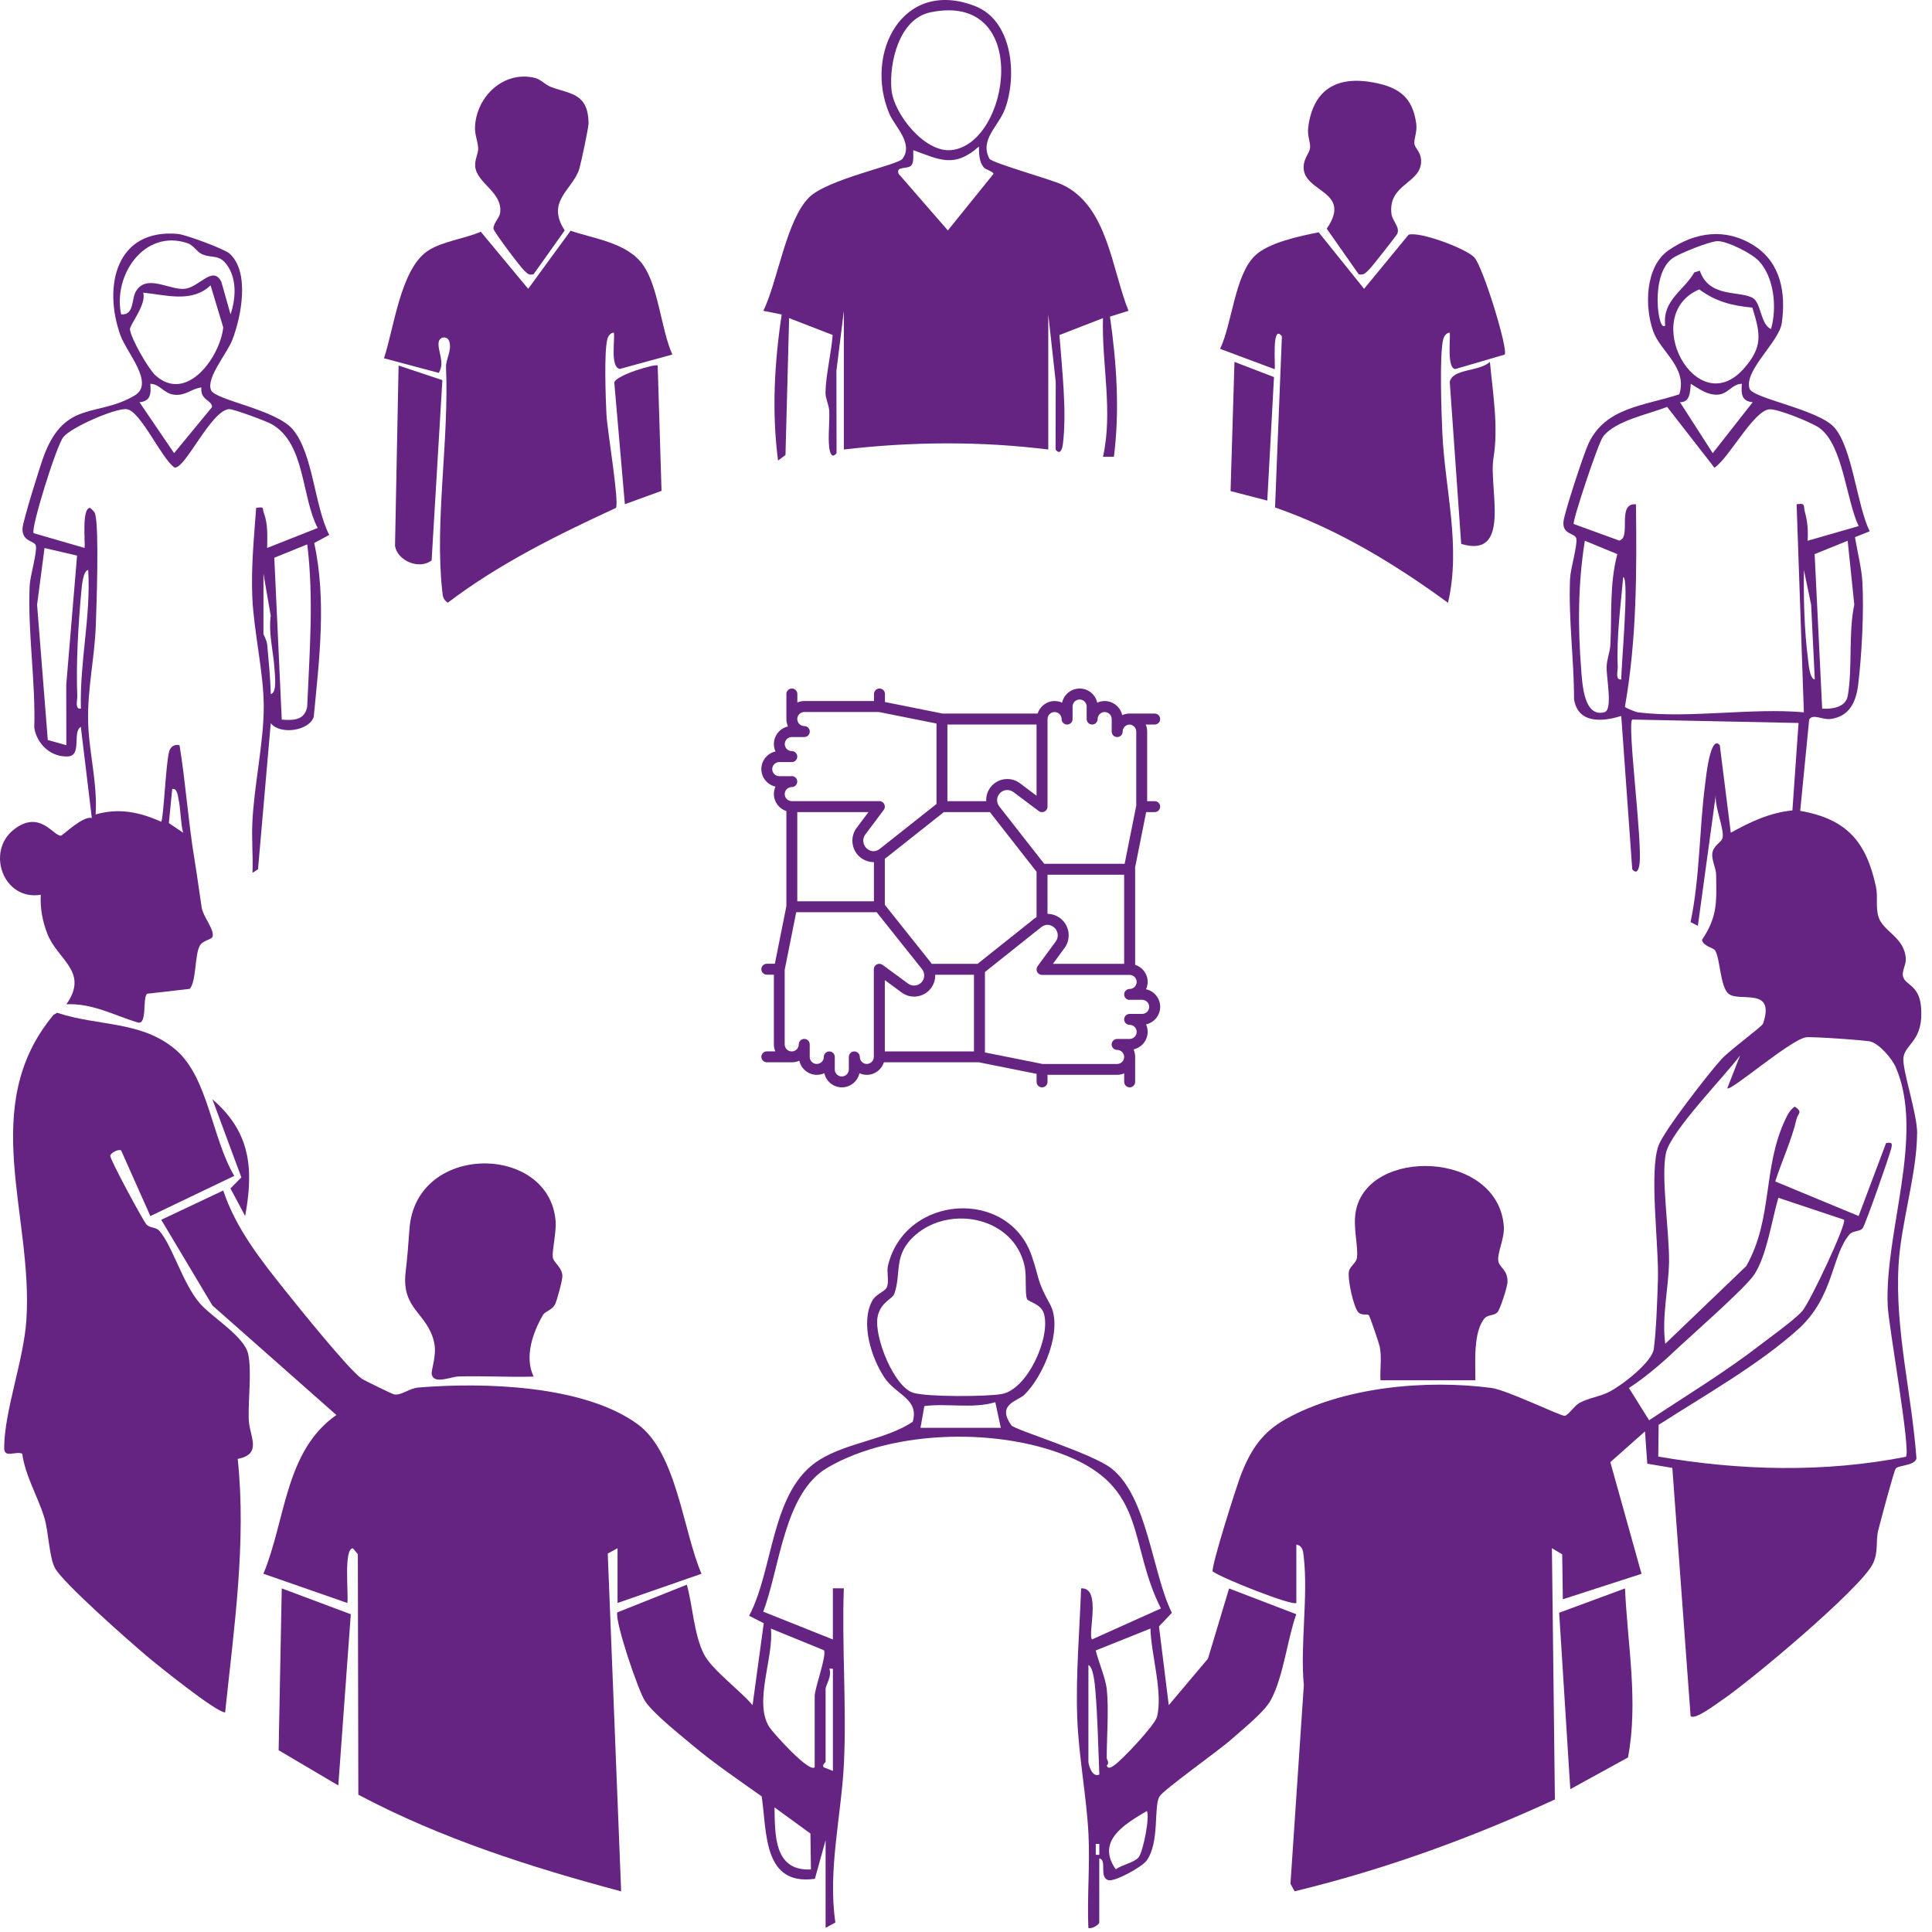 <?xml version="1.0" encoding="utf-8"?>
<svg xmlns="http://www.w3.org/2000/svg" fill="none" height="100%" overflow="visible" preserveAspectRatio="none" style="display: block;" viewBox="0 0 91 91" width="100%">
<g id="Vector">
<path d="M90.302 53.401C90.306 52.437 89.59 50.392 89.654 49.82C89.73 49.146 90.641 49.039 90.478 47.38C90.379 46.385 89.73 46.405 89.633 45.982C89.576 45.735 89.781 45.444 89.767 45.169C89.718 44.146 88.693 43.879 88.48 43.188C88.335 42.719 88.462 42.231 88.359 41.761C87.902 39.646 86.991 38.579 84.792 38.192L85.216 33.887C85.393 33.606 85.835 33.911 86.208 33.866C87.115 33.758 87.426 33.056 87.524 32.241C87.692 30.842 87.797 28.842 87.723 27.439C87.687 26.76 87.482 25.979 87.372 25.302L88.065 25.025C87.462 23.796 87.257 21.138 86.415 20.151C85.672 19.281 82.551 18.774 82.405 18.302C82.139 17.45 83.8 16.097 83.923 15.225C84.126 13.808 83.887 12.378 82.617 11.568C81.286 10.72 79.847 10.92 78.593 11.788C77.486 12.555 77.452 14.458 77.875 15.62C78.219 16.566 79.494 17.317 79.099 18.571C77.46 19.117 75.617 19.171 74.814 20.906C74.598 21.373 73.683 24.148 73.642 24.566C73.578 25.197 74.201 25.097 74.247 25.369C74.305 25.699 73.972 26.781 73.951 27.265C73.872 29.169 74.139 31.039 74.14 32.936C74.323 34.088 75.466 34.005 76.363 33.722L76.881 40.943C77.105 41.218 77.194 40.924 77.225 40.687C77.362 39.614 76.638 34.131 76.879 33.892L84.714 34.053L84.425 38.173C83.358 38.276 82.443 38.711 81.523 39.222L81.004 35.097C80.552 34.562 80.342 36.724 80.318 36.904C80.034 39.067 80.076 41.287 79.628 43.432L79.972 43.609L80.813 37.463C80.772 38.056 81.221 39.051 81.136 39.462C81.092 39.681 80.707 39.808 80.655 40.178C80.607 40.52 80.829 40.869 80.832 41.202C80.851 42.489 80.904 43.164 80.165 44.273C80.227 44.576 80.693 44.626 80.787 44.772C81.021 45.133 81.019 46.477 81.417 46.807C81.919 47.222 83.648 46.452 83.038 48.224C82.997 48.344 81.444 49.491 81.088 49.883C80.488 50.544 78.377 53.25 78.117 53.962C77.668 55.198 78.141 58.674 78.09 60.296C78.062 61.185 78.01 62.727 77.894 63.545C77.804 64.173 76.376 65.265 75.791 65.562C75.354 65.784 74.85 65.839 74.41 66.071C74.159 66.203 73.857 66.676 73.7 66.688C73.509 66.704 70.97 65.468 70.244 65.373C67.177 64.971 63.279 65.323 60.564 66.84C59.461 67.457 58.934 68.256 58.477 69.394C58.266 69.921 57.041 73.777 57.119 74.016C57.532 74.331 60.896 75.663 61.06 75.501V72.751C61.374 72.814 61.381 73.088 61.41 73.346C61.622 75.218 61.235 77.46 61.412 79.377L60.783 88.73L60.977 89.083C65.21 88.06 69.297 86.574 73.238 84.757L73.097 72.922L73.582 73.21L73.612 75.328L77.318 74.129L75.849 68.87L77.481 67.421L77.589 68.942L78.769 69.14L79.63 80.83C79.823 81.036 80.817 80.273 81.059 80.111C82.383 79.233 87.601 74.86 88.204 73.674C88.497 73.098 88.33 72.62 88.475 72.052C88.574 71.66 89.202 69.295 89.291 69.173C89.415 69.002 90.18 69.049 90.268 68.696C90.048 65.663 89.252 62.644 89.424 59.589C89.534 57.624 90.29 55.284 90.297 53.398L90.302 53.401ZM85.158 31.038C84.984 29.652 84.948 28.24 84.967 26.848L85.307 28.481L85.479 32.004C85.234 31.978 85.184 31.247 85.158 31.038ZM87.03 32.778C86.936 33.328 86.272 33.405 85.827 33.379L85.472 26.1L87.028 25.47L87.34 28.479C87.054 29.829 87.264 31.438 87.032 32.779L87.03 32.778ZM78.788 12.156C79.099 11.941 80.566 11.343 80.923 11.358C81.413 11.38 82.507 11.934 82.844 12.292C83.571 13.065 83.705 14.505 83.418 15.498C82.921 15.29 82.955 14.267 82.562 14.037C81.95 13.679 80.49 14.042 80.065 12.749L79.805 12.83C79.29 13.715 78.303 14.137 78.432 15.328C78.112 15.734 77.684 12.924 78.788 12.158V12.156ZM80.036 13.631C80.815 14.204 81.578 14.401 82.538 14.489C82.921 15.729 83.05 16.341 82.12 17.379C79.895 19.865 77.197 14.841 80.038 13.631H80.036ZM79.639 18.077C80.026 18.311 80.426 18.622 80.918 18.588C81.411 18.553 81.585 18.079 82.044 18.077C82.006 18.538 82.022 18.897 82.555 18.945L80.672 21.344L79.13 18.945C79.601 18.954 79.606 18.469 79.639 18.077ZM75.578 33.543C74.608 33.814 74.532 32.231 74.479 31.572C74.316 29.525 74.323 27.494 74.649 25.47L76.178 26.1C75.803 27.53 75.925 28.931 75.851 30.371C75.834 30.704 75.691 31.029 75.674 31.395C75.652 31.882 75.978 33.433 75.576 33.544L75.578 33.543ZM76.367 32.002C76.068 32.042 76.205 31.612 76.197 31.402C76.138 29.984 76.332 28.591 76.454 27.186C76.757 27.186 76.344 31.524 76.367 32.002ZM77.142 33.551C77.068 33.543 76.535 33.34 76.537 33.287C77.091 30.138 77.098 26.942 77.056 23.753C76.128 23.684 76.859 25.323 76.271 25.462L74.121 24.68C74.084 24.454 75.277 20.873 75.505 20.569C76.075 19.809 77.674 19.508 78.523 19.164L80.753 22.03C81.439 21.578 82.582 19.357 83.337 19.279C83.715 19.24 85.371 19.912 85.713 20.168C86.815 20.993 86.958 23.555 87.546 24.779L85.139 25.472C85.172 25.001 85.141 24.581 85.015 24.124C84.931 23.82 85.068 23.679 84.623 23.753L84.965 33.551C82.508 33.328 79.534 33.852 77.142 33.551ZM76.726 65.376C77.379 64.959 78.198 64.279 78.779 63.727C79.549 62.997 82.23 60.657 82.637 60.021C83.225 59.102 83.452 57.478 83.763 56.417L86.856 57.45C86.998 57.641 85.24 61.358 84.888 61.755C84.513 62.175 83.402 62.968 82.887 63.365C81.243 64.635 79.391 65.756 77.675 66.896L76.723 65.373L76.726 65.376ZM88.913 61.498C88.954 62.452 90.018 68.358 89.769 68.617C85.923 69.374 81.962 69.271 78.107 68.607L78.124 67.113C80.235 65.755 82.847 64.279 84.702 62.603C86.396 61.073 86.262 59.116 87.121 58.138C87.285 57.952 87.598 58.024 87.732 57.854C87.856 57.698 88.992 54.467 89.083 54.085C89.145 53.822 89.09 53.803 88.837 53.84L87.544 57.276L83.616 55.648C83.922 54.699 84.398 53.676 84.618 52.713C84.682 52.435 84.934 52.394 84.537 52.122C84.308 52.282 84.214 52.471 84.099 52.712C83.01 54.992 83.519 57.402 82.252 59.634L78.435 63.294C78.263 62.013 78.597 60.657 78.614 59.434C78.633 58.06 78.225 55.397 78.47 54.304C78.7 53.274 81.241 50.686 81.96 49.715L81.358 51.259C81.496 51.432 84.326 48.974 85.063 48.859C85.325 48.817 87.888 48.996 88.11 49.06C88.533 49.18 89.121 49.866 89.298 50.279C90.67 53.477 88.763 58.024 88.913 61.496V61.498Z" fill="#662482"/>
<path d="M29.087 72.924V75.503L33.041 74.126C32.168 72.099 31.879 68.423 30.031 67.08C27.479 65.225 22.753 65.105 19.709 65.354C19.266 65.39 18.895 65.749 18.554 65.675C18.471 65.658 17.163 65.024 17.041 64.94C16.431 64.52 14.067 61.578 13.444 60.8C12.282 59.343 11.118 57.88 10.514 56.075L7.595 57.454L10.004 61.489L15.844 66.649C13.418 68.341 13.46 71.597 12.407 74.126L16.362 75.503C16.422 75.065 16.18 72.928 16.622 72.928L16.855 73.206L16.878 84.533C20.777 86.602 25.003 87.951 29.257 89.086L28.626 73.175L29.087 72.924Z" fill="#662482"/>
<path d="M11.685 63.762C11.501 62.944 9.975 62.037 9.414 61.391C8.609 60.464 8.107 58.64 7.5 57.969C7.335 57.787 7.062 57.851 6.897 57.675C6.758 57.526 5.183 54.622 5.193 54.44C5.2 54.326 5.533 54.116 5.704 54.183L7.083 57.278L11.035 55.385C9.988 53.635 9.804 50.755 8.286 49.453C6.665 48.064 4.61 48.348 2.691 47.702L2.519 47.803C-1.064 52.113 1.576 57.232 1.242 62.184C1.115 64.08 0.205 66.448 0.197 68.193C0.195 68.708 0.711 68.335 1.046 68.469C1.197 69.534 1.773 70.462 2.084 71.47C2.293 72.142 2.315 73.383 2.6 73.877C3.02 74.604 6.084 77.302 6.906 77.996C7.418 78.43 10.19 80.661 10.604 80.659C11.017 76.709 11.613 72.666 11.197 68.717C12.389 68.481 11.74 67.66 11.714 66.824C11.687 65.925 11.867 64.567 11.685 63.758V63.762Z" fill="#662482"/>
<path d="M36.654 21.688L36.997 21.433L37.169 14.984L39.219 15.778C39.159 16.616 38.89 17.692 38.882 18.498C38.878 18.774 39.049 19.075 39.059 19.369C39.08 19.92 38.994 20.57 39.059 21.09C39.09 21.327 39.186 21.628 39.403 21.344L39.396 17.469L39.747 14.639V21.172C42.953 20.799 46.17 20.775 49.375 21.172V14.81L49.726 17.984L49.719 21.172C49.93 21.451 50.03 21.169 50.063 20.918C50.259 19.389 50.016 17.338 49.901 15.78L51.952 14.984C51.887 17.156 52.434 19.367 51.952 21.516H52.466C52.748 19.315 52.592 17.106 52.282 14.912L53.154 14.639C52.361 12.665 52.171 9.718 50.057 8.709C49.526 8.454 46.739 7.679 46.605 7.478C46.127 6.578 47.035 5.949 47.337 5.131C47.919 3.561 47.697 0.975 45.928 0.287C42.513 -1.042 40.691 2.514 41.889 5.358C42.143 5.963 43.046 6.755 42.506 7.483C42.293 7.772 38.959 8.44 38.101 9.305C37.03 10.387 36.638 13.227 35.957 14.639L36.819 14.814C36.475 17.085 36.347 19.405 36.647 21.69L36.654 21.688ZM41.989 4.214C41.875 2.935 42.36 0.88 43.827 0.58C48.629 -0.411 47.583 6.795 44.803 7.07C43.558 7.194 42.092 5.368 41.989 4.214ZM42.939 7.772C43.056 7.601 43.007 7.283 43.015 7.072C44.279 7.534 44.96 7.921 46.108 6.902C46.117 7.24 46.108 7.601 46.335 7.885C46.418 7.988 46.789 8.074 46.794 8.191L44.645 10.854L42.327 8.188C42.176 7.787 42.776 8.007 42.938 7.772H42.939Z" fill="#662482"/>
<path d="M57.892 74.817L56.897 78.125L55.05 80.316L54.59 76.607L55.197 75.968C54.26 74.061 54.051 70.512 52.356 69.169C51.452 68.452 47.793 67.347 47.642 67.139C46.918 66.138 47.932 66.001 48.251 65.693C49.141 64.831 50.107 62.596 49.449 61.415C48.827 60.296 48.98 60.282 48.601 59.168C47.506 55.944 42.639 56.254 41.825 59.611C41.753 59.911 41.882 60.304 41.784 60.602C41.703 60.846 41.27 60.923 41.081 61.274C40.52 62.319 41.04 63.965 41.667 64.898C42.212 65.71 43.3 65.885 42.991 66.967C41.727 67.813 39.912 67.94 38.596 68.762C36.299 70.197 36.461 73.877 35.285 76.105L35.974 76.456L35.447 80.316C34.85 79.602 33.521 78.65 33.144 77.891C32.685 76.965 32.63 75.648 32.352 74.642L29.075 75.947C28.958 76.38 30.067 79.661 30.388 80.132C30.796 80.732 32.01 81.688 32.617 82.202C33.622 83.051 34.802 83.846 35.878 84.614C36.126 86.326 35.942 88.832 38.383 88.495L38.887 86.677V90.804L39.348 90.553C38.978 88.077 39.645 85.445 39.754 82.987C39.874 80.274 39.65 77.527 39.745 74.812H39.229V77.221L35.949 75.911C36.739 73.834 36.923 70.335 38.966 69.135C42.102 67.292 47.294 67.231 50.573 68.712C53.998 70.259 53.187 72.799 54.681 75.761L51.436 77.219C51.216 76.987 51.902 74.754 50.921 74.814C50.85 76.85 50.666 78.88 50.74 80.924C50.805 82.711 51.182 84.636 51.27 86.412C51.342 87.867 51.201 89.347 51.263 90.804C51.423 90.878 51.777 90.651 51.777 90.547V87.539C52.165 87.587 51.739 88.443 52.219 88.56C52.518 88.632 53.794 87.941 54.015 87.628C54.626 86.767 54.332 85.083 54.614 84.616C54.808 84.294 57.408 82.453 57.968 81.953C58.523 81.456 59.547 80.656 59.863 80.065C60.456 78.954 60.628 77.242 61.056 76.031L57.887 74.817H57.892ZM36.482 85.132L38.172 86.361L38.197 88.054C36.449 88.142 36.506 86.43 36.48 85.132H36.482ZM38.887 79.544C38.887 79.392 39.207 78.92 39.061 78.598H39.231V83.412L38.791 83.24C38.712 83.104 38.887 83.019 38.887 82.982V79.544ZM38.808 77.728C38.951 77.974 38.373 79.513 38.373 79.888V83.24C38.117 83.524 36.392 81.598 36.231 81.34C35.491 80.163 36.458 78.044 36.31 76.707L38.808 77.728ZM43.357 67.25L43.538 66.229C44.648 66.085 45.809 66.367 46.88 66.045L47.14 67.252H43.357V67.25ZM43.019 65.603C42.099 65.321 41.172 62.968 41.332 62.048C41.456 61.339 42.033 61.19 42.121 60.946C42.477 59.955 42.042 59.097 43.127 58.162C44.789 56.726 47.795 57.345 48.268 59.673C48.357 60.112 48.269 61.004 48.381 61.197C48.45 61.319 49.033 61.417 49.169 61.869C49.502 62.981 48.398 65.443 47.186 65.66C46.469 65.789 43.672 65.803 43.02 65.603H43.019ZM51.78 87.365H51.612V86.851H51.78V87.365ZM51.266 78.426C51.495 78.505 51.569 79.341 51.588 79.566C51.703 80.888 51.725 82.262 51.78 83.584C51.426 83.744 51.266 83.094 51.266 82.984V78.426ZM53.625 87.49C53.431 87.726 52.821 87.845 52.554 88.047C51.614 86.712 52.972 85.921 54.015 85.302C54.174 85.515 53.852 87.215 53.625 87.49ZM54.492 80.876C54.394 81.258 52.845 82.905 52.473 83.156C52.353 83.237 52.176 83.347 52.133 83.154C52.276 83.029 52.128 82.888 52.128 82.81C52.128 81.798 52.234 80.508 52.128 79.544C52.074 79.059 51.737 78.252 51.61 77.74L54.189 76.707C54.213 77.929 54.791 79.712 54.493 80.878L54.492 80.876Z" fill="#662482"/>
<path d="M20.664 16.104C20.713 15.847 21.09 15.796 21.171 16.112C21.279 16.54 20.992 16.932 21.008 17.302C21.155 20.727 20.474 24.564 20.827 27.798C20.856 28.058 20.844 28.225 21.093 28.388C23.518 26.543 26.257 25.197 29.011 23.923C29.176 23.66 28.598 20.218 28.566 19.544C28.528 18.794 28.445 16.554 28.61 15.963C28.65 15.823 28.76 15.668 28.916 15.668C28.968 16.045 28.738 17.271 29.188 17.379L31.669 16.7C31.134 15.495 31.019 13.523 30.294 12.488C29.558 11.435 28.019 11.258 26.876 10.868L24.878 13.604L22.646 10.915C21.898 11.243 20.829 11.367 20.158 11.81C18.863 12.663 18.561 15.455 18.086 16.874L20.664 17.563C20.982 17.068 20.588 16.504 20.665 16.107L20.664 16.104Z" fill="#662482"/>
<path d="M60.379 15.842L60.056 23.902C63.002 24.922 65.698 26.561 68.203 28.392C68.824 25.732 68.061 23.06 67.937 20.405C67.896 19.513 67.791 16.652 67.982 15.964C68.021 15.825 68.131 15.67 68.288 15.67C68.319 15.993 68.148 17.348 68.546 17.383L70.87 16.702C71.063 16.513 69.851 12.546 69.436 12.118C69.03 11.698 66.876 10.896 66.348 11.054L64.251 13.604L62.112 10.942C61.235 11.116 59.725 11.427 59.093 12.06C58.156 12.995 58.039 15.218 57.47 16.432L60.037 17.39C60.09 17.316 59.882 15.185 60.38 15.844L60.379 15.842Z" fill="#662482"/>
<path d="M1.921 42.148C1.887 42.781 2.002 43.4 2.232 43.986C2.714 45.217 4.208 45.771 3.126 47.303C4.363 47.244 5.418 47.843 6.486 48.159C6.95 48.296 6.699 47.004 6.928 46.807L8.934 46.577C9.246 46.256 9.168 44.999 9.405 44.553C9.555 44.275 9.993 44.263 10.019 44.101C10.079 43.733 9.569 43.19 9.498 42.738C9.38 41.976 9.289 41.249 9.163 40.494C8.867 38.708 8.747 36.885 8.456 35.097C8.221 35.051 8.042 35.156 7.971 35.384C7.813 35.907 7.708 38.534 7.595 38.706C6.577 38.249 5.595 38.046 4.504 38.362C4.602 36.921 4.182 35.403 4.151 33.986C4.117 32.437 4.452 31.003 4.51 29.514C4.547 28.565 4.677 24.846 4.48 24.2C4.442 24.078 4.332 24.006 4.246 23.921C3.85 23.921 4.014 25.45 3.986 25.809L1.586 25.114C1.429 24.934 2.65 21.012 2.98 20.591C3.343 20.128 5.429 19.219 5.96 19.272C6.617 19.339 7.588 21.576 8.216 22.02C8.709 22.125 9.92 19.355 10.784 19.27C10.979 19.252 12.578 19.848 12.815 19.989C14.392 20.914 14.184 23.376 14.964 24.869L12.583 25.809C12.59 25.259 12.626 24.686 12.428 24.159C12.339 23.921 12.485 23.863 12.065 23.92C11.964 25.323 11.823 26.722 11.885 28.139C11.957 29.77 12.423 31.689 12.423 33.29C12.423 34.987 11.957 37.04 11.885 38.785C11.852 39.557 11.921 40.341 11.893 41.113L12.153 40.944L12.753 34.064C13.198 34.626 14.56 34.426 14.777 33.768C15.04 31.05 15.384 28.276 14.801 25.577L15.507 25.195C14.806 23.827 14.751 21.351 13.785 20.221C12.973 19.272 10.131 18.853 9.938 18.371C9.705 17.792 10.691 16.66 10.943 16.009C11.366 14.917 11.78 12.802 10.807 11.939C10.564 11.724 8.742 11.05 8.376 11.018C5.472 10.758 4.847 13.473 5.669 15.785C5.963 16.614 7.306 18.057 6.342 18.629C4.588 19.669 3.085 18.832 2.084 21.421C1.906 21.882 1.072 24.559 1.06 24.888C1.036 25.541 1.646 25.455 1.691 25.715C1.749 26.045 1.416 27.126 1.395 27.611C1.306 29.838 1.677 32.056 1.615 34.282C1.739 35.052 2.403 35.676 3.209 35.628C3.869 35.589 3.398 34.464 3.807 34.237L4.325 38.529C3.898 38.415 2.951 39.363 2.865 39.363C2.502 39.368 1.87 38.121 0.652 39.074C-0.668 40.107 0.149 42.427 1.918 42.146L1.921 42.148ZM8.112 37.162C8.348 37.119 8.374 37.47 8.408 37.635C8.518 38.145 8.496 38.711 8.625 39.223L7.954 38.768L8.112 37.16V37.162ZM12.755 32.69C12.734 31.916 12.653 31.137 12.586 30.365C12.566 30.142 12.409 29.906 12.409 29.855V27.018L12.751 28.997C12.639 29.874 12.887 30.711 12.934 31.566C12.946 31.798 13.057 32.64 12.755 32.69ZM14.469 33.288C14.348 33.928 13.822 33.938 13.271 33.895L12.92 26.27L14.472 25.641C14.785 28.192 14.579 30.732 14.469 33.287V33.288ZM5.705 14.809C5.315 12.96 6.795 10.786 8.811 11.447C9.12 11.549 9.27 11.857 9.497 11.963C9.993 12.197 10.358 11.922 10.762 12.589C11.164 13.253 11.09 14.107 10.86 14.809L10.425 13.272C10.026 12.476 9.378 13.54 8.697 13.604C7.977 13.671 6.918 12.89 6.409 13.71C6.177 14.083 6.342 14.85 5.705 14.809ZM6.12 15.509C6.104 15.313 6.923 14.309 6.742 13.784C7.798 13.887 9.037 14.284 9.918 13.44L10.516 15.423C10.356 16.834 8.783 19.011 7.315 17.673C6.99 17.378 6.154 15.923 6.121 15.509H6.12ZM7.081 18.077C7.542 18.089 7.717 18.543 8.214 18.593C8.759 18.648 9.005 18.309 9.485 18.249C9.421 18.863 9.99 18.83 9.987 19.176L8.2 21.344L6.57 18.945C7.096 18.899 7.12 18.55 7.081 18.077ZM3.12 32.253L3.125 35.099L2.251 34.856L1.747 28.484L2.097 25.813L3.63 26.169L3.121 32.252L3.12 32.253ZM3.64 32.779C3.577 31.229 3.69 29.368 3.835 27.814C3.852 27.623 3.914 26.866 4.155 26.848C4.287 29.038 3.745 31.194 3.811 33.379C3.512 33.419 3.649 32.989 3.64 32.781V32.779Z" fill="#662482"/>
<path d="M70.537 61.803C70.665 61.657 70.99 60.636 71.004 60.411C71.039 59.825 70.628 59.713 70.573 59.402C70.507 59.032 70.877 58.329 70.832 57.756C70.555 54.19 64.416 54.02 63.859 57.058C63.718 57.823 63.989 58.716 63.912 59.259C63.881 59.47 63.599 59.648 63.544 59.852C63.45 60.198 63.747 61.559 63.979 61.81C64.134 61.977 64.404 61.877 64.471 61.944C64.526 61.999 64.961 63.299 64.985 63.418C65.093 63.932 64.993 64.491 65.023 65.013H69.493C69.496 64.221 69.379 62.72 69.93 62.092C70.088 61.912 70.38 61.981 70.537 61.803Z" fill="#662482"/>
<path d="M26.133 61.458C26.227 61.295 26.494 60.292 26.489 60.107C26.479 59.685 26.083 59.486 26.04 59.23C25.99 58.936 26.21 58.064 26.171 57.528C25.894 53.864 19.581 53.8 19.287 57.882C19.228 58.693 19.192 59.166 19.104 59.935C18.903 61.694 20.148 61.833 20.452 63.246C20.583 63.856 20.292 64.541 20.337 64.742C20.442 65.218 21.238 64.843 21.602 64.833C22.777 64.8 23.961 64.874 25.134 64.84C24.694 63.911 25.089 62.775 25.578 61.932C25.67 61.773 25.987 61.709 26.135 61.456L26.133 61.458Z" fill="#662482"/>
<path d="M22.381 7.832C22.453 8.645 23.705 9.058 23.554 10.043C23.518 10.277 23.238 10.507 23.243 10.774C23.243 10.897 24.524 12.598 24.699 12.751C24.849 12.881 24.89 12.974 25.131 12.918L26.599 10.853C25.689 9.46 26.999 8.93 27.29 7.938C27.369 7.667 27.728 6.002 27.723 5.791C27.692 4.388 26.879 4.439 25.959 4.099C25.675 3.994 25.478 3.736 25.186 3.667C23.721 3.32 22.448 4.541 22.374 5.961C22.354 6.355 22.512 6.654 22.522 6.986C22.531 7.242 22.355 7.515 22.383 7.83L22.381 7.832Z" fill="#662482"/>
<path d="M61.403 7.845C61.357 9.083 63.73 8.96 62.492 10.772L63.995 12.918C64.27 12.981 64.345 12.819 64.512 12.666C64.619 12.569 65.758 11.116 65.807 11.023C65.965 10.71 65.578 10.411 65.538 10.067C65.375 8.611 67.022 8.655 66.933 7.503C66.905 7.153 66.649 6.965 66.622 6.786C66.585 6.544 66.759 6.229 66.708 5.834C66.541 4.579 65.894 4.109 64.687 3.884C62.963 3.563 61.847 4.214 61.618 6.006C61.567 6.41 61.732 6.697 61.706 6.965C61.682 7.211 61.417 7.441 61.403 7.845Z" fill="#662482"/>
<path d="M73.439 75.961L73.963 84.272L76.681 82.779C77.177 80.14 76.659 77.469 76.54 74.817L73.439 75.962V75.961Z" fill="#662482"/>
<path d="M13.124 82.439L15.935 84.098L16.523 76.033L13.271 74.816L13.124 82.439Z" fill="#662482"/>
<path d="M20.33 26.395L20.836 17.905L18.774 17.218L18.606 25.723C18.736 26.425 19.752 26.846 20.33 26.395Z" fill="#662482"/>
<path d="M70.177 17.046C69.672 17.512 68.413 17.359 68.286 17.988L68.824 25.618C71.212 26.334 70.119 23.008 70.342 21.595C70.588 20.115 70.317 18.548 70.177 17.046Z" fill="#662482"/>
<path d="M28.934 18.017L29.432 23.749L31.159 23.12L30.978 17.216C30.889 17.12 29.033 17.658 28.934 18.015V18.017Z" fill="#662482"/>
<path d="M59.691 23.579L60.007 17.761L58.145 17.046L57.961 23.13L59.691 23.579Z" fill="#662482"/>
<path d="M10.004 51.776L11.369 55.456L10.855 55.977L11.548 57.278C11.957 55.038 11.8 53.324 10.004 51.776Z" fill="#662482"/>
<path d="M54.387 38.252C54.529 38.252 54.645 38.137 54.645 37.994C54.645 37.851 54.529 37.736 54.387 37.736H54.033V34.457C54.033 34.339 54.009 34.227 53.966 34.126H54.389C54.531 34.126 54.646 34.01 54.646 33.868C54.646 33.725 54.531 33.61 54.389 33.61H53.209C53.209 33.61 53.204 33.61 53.2 33.61C53.078 33.61 52.963 33.637 52.858 33.685C52.774 33.306 52.435 33.02 52.031 33.02C51.906 33.02 51.787 33.048 51.681 33.096C51.598 32.716 51.258 32.43 50.854 32.43C50.45 32.43 50.109 32.716 50.027 33.096C49.92 33.048 49.801 33.02 49.676 33.02C49.299 33.02 48.983 33.269 48.873 33.61H44.397L41.683 33.066V32.688C41.683 32.545 41.567 32.43 41.425 32.43C41.282 32.43 41.167 32.545 41.167 32.688V33.02H37.888C37.771 33.02 37.658 33.044 37.556 33.087V32.688C37.556 32.545 37.441 32.43 37.298 32.43C37.156 32.43 37.04 32.545 37.04 32.688V33.868C37.04 33.993 37.068 34.112 37.116 34.218C36.736 34.301 36.451 34.641 36.451 35.045C36.451 35.171 36.478 35.29 36.526 35.396C36.146 35.479 35.861 35.819 35.861 36.223C35.861 36.627 36.146 36.968 36.526 37.05C36.478 37.157 36.451 37.275 36.451 37.401C36.451 37.778 36.7 38.094 37.04 38.204V42.679L36.497 45.394H36.119C35.976 45.394 35.861 45.509 35.861 45.652C35.861 45.795 35.976 45.91 36.119 45.91H36.451V49.189C36.451 49.306 36.475 49.419 36.518 49.521H36.119C35.976 49.521 35.861 49.636 35.861 49.779C35.861 49.921 35.976 50.036 36.119 50.036H37.298C37.424 50.036 37.542 50.009 37.649 49.961C37.732 50.341 38.072 50.626 38.476 50.626C38.602 50.626 38.72 50.599 38.827 50.55C38.909 50.93 39.25 51.216 39.654 51.216C40.058 51.216 40.398 50.93 40.481 50.55C40.587 50.6 40.706 50.626 40.831 50.626C41.208 50.626 41.524 50.377 41.635 50.036H46.11L48.825 50.58V50.958C48.825 51.101 48.94 51.216 49.083 51.216C49.225 51.216 49.34 51.101 49.34 50.958V50.626H52.619C52.736 50.626 52.85 50.602 52.951 50.559V50.958C52.951 51.101 53.066 51.216 53.209 51.216C53.352 51.216 53.467 51.101 53.467 50.958V49.779C53.467 49.653 53.44 49.534 53.391 49.428C53.771 49.345 54.057 49.005 54.057 48.601C54.057 48.475 54.029 48.357 53.981 48.25C54.361 48.166 54.646 47.827 54.646 47.423C54.646 47.019 54.361 46.678 53.981 46.596C54.029 46.489 54.057 46.371 54.057 46.245C54.057 45.869 53.807 45.552 53.467 45.442V40.941C53.467 40.92 53.464 40.901 53.46 40.884L53.986 38.252H54.387ZM52.949 45.399H49.592L50.161 44.624C50.475 44.163 50.355 43.532 49.894 43.218C49.739 43.111 49.557 43.051 49.358 43.042C49.351 43.042 49.346 43.042 49.339 43.042V41.199H52.949V45.399ZM48.825 43.197C48.792 43.218 48.758 43.238 48.727 43.262L46.045 45.398H43.883C43.861 45.363 43.839 45.329 43.811 45.296L41.677 42.619V40.443C41.703 40.425 41.733 40.41 41.757 40.389L44.456 38.252H46.629C46.648 38.278 46.663 38.305 46.686 38.329L48.823 41.06V43.197H48.825ZM43.835 46.565C43.986 46.374 44.057 46.144 44.05 45.913H45.876V49.524H41.677V46.166L42.437 46.725C42.645 46.89 42.905 46.966 43.17 46.935C43.435 46.904 43.67 46.773 43.835 46.565ZM37.553 38.252H40.906L40.324 39.027C40.01 39.488 40.128 40.119 40.591 40.434C40.746 40.541 40.928 40.601 41.127 40.609C41.139 40.609 41.151 40.606 41.163 40.606V42.451H37.553V38.252ZM46.665 37.069C46.509 37.265 46.44 37.504 46.452 37.738H44.624V34.127H48.823V37.48L48.063 36.909C47.855 36.744 47.595 36.67 47.331 36.7C47.066 36.73 46.83 36.861 46.665 37.069ZM37.295 36.559H36.705C36.523 36.559 36.373 36.409 36.373 36.227C36.373 36.044 36.521 35.895 36.705 35.895H37.295C37.438 35.895 37.553 35.78 37.553 35.637C37.553 35.494 37.438 35.379 37.295 35.379C37.113 35.379 36.963 35.231 36.963 35.047C36.963 34.863 37.113 34.715 37.295 34.715H37.885C38.027 34.715 38.142 34.6 38.142 34.457C38.142 34.315 38.027 34.2 37.885 34.2C37.702 34.2 37.553 34.052 37.553 33.868C37.553 33.684 37.701 33.536 37.885 33.536H41.395L44.11 34.079V37.869L41.437 39.985C41.349 40.056 41.239 40.093 41.138 40.093C41.045 40.09 40.955 40.059 40.88 40.008C40.653 39.853 40.594 39.543 40.742 39.327L41.626 38.147C41.684 38.068 41.695 37.965 41.65 37.877C41.607 37.789 41.518 37.734 41.419 37.734H37.293C37.111 37.734 36.961 37.585 36.961 37.403C36.961 37.22 37.111 37.071 37.293 37.071C37.436 37.071 37.551 36.956 37.551 36.813C37.551 36.67 37.436 36.555 37.293 36.555L37.295 36.559ZM40.83 50.114C40.648 50.114 40.498 49.964 40.498 49.782C40.498 49.639 40.383 49.524 40.24 49.524C40.097 49.524 39.982 49.639 39.982 49.782V50.372C39.982 50.554 39.834 50.703 39.65 50.703C39.466 50.703 39.319 50.554 39.319 50.372V49.782C39.319 49.639 39.203 49.524 39.061 49.524C38.918 49.524 38.803 49.639 38.803 49.782C38.803 49.964 38.653 50.114 38.471 50.114C38.289 50.114 38.139 49.964 38.139 49.782V49.192C38.139 49.05 38.024 48.934 37.881 48.934C37.738 48.934 37.623 49.05 37.623 49.192C37.623 49.374 37.475 49.524 37.291 49.524C37.107 49.524 36.96 49.374 36.96 49.192V45.681L37.503 42.967H41.292L43.407 45.621C43.407 45.621 43.412 45.628 43.414 45.63C43.565 45.803 43.572 46.061 43.428 46.242C43.349 46.342 43.235 46.405 43.108 46.419C42.981 46.433 42.855 46.398 42.749 46.312L41.569 45.446C41.49 45.389 41.387 45.38 41.299 45.423C41.213 45.468 41.158 45.556 41.158 45.654V49.78C41.158 49.962 41.01 50.112 40.826 50.112L40.83 50.114ZM53.207 47.093H53.797C53.979 47.093 54.129 47.242 54.129 47.425C54.129 47.607 53.979 47.757 53.797 47.757H53.207C53.065 47.757 52.949 47.872 52.949 48.014C52.949 48.157 53.065 48.272 53.207 48.272C53.39 48.272 53.539 48.422 53.539 48.604C53.539 48.786 53.39 48.936 53.207 48.936H52.618C52.475 48.936 52.36 49.051 52.36 49.194C52.36 49.337 52.475 49.452 52.618 49.452C52.8 49.452 52.949 49.601 52.949 49.784C52.949 49.966 52.8 50.115 52.618 50.115H49.107L46.392 49.572V45.783L49.047 43.668C49.134 43.597 49.244 43.56 49.346 43.56C49.438 43.563 49.528 43.594 49.604 43.646C49.831 43.8 49.889 44.11 49.739 44.328L48.873 45.508C48.816 45.587 48.808 45.69 48.85 45.778C48.895 45.864 48.983 45.919 49.081 45.919H53.207C53.39 45.919 53.539 46.068 53.539 46.25C53.539 46.433 53.39 46.582 53.207 46.582C53.065 46.582 52.949 46.697 52.949 46.84C52.949 46.983 53.065 47.098 53.207 47.098V47.093ZM53.515 37.97L52.972 40.685H49.182L47.083 38.003C46.932 37.829 46.925 37.571 47.069 37.391C47.234 37.184 47.535 37.15 47.748 37.318L48.928 38.202C49.007 38.261 49.11 38.271 49.198 38.226C49.285 38.183 49.34 38.094 49.34 37.996V33.869C49.34 33.687 49.49 33.538 49.672 33.538C49.855 33.538 50.004 33.687 50.004 33.869C50.004 34.012 50.119 34.127 50.262 34.127C50.405 34.127 50.52 34.012 50.52 33.869V33.28C50.52 33.097 50.67 32.948 50.852 32.948C51.034 32.948 51.184 33.096 51.184 33.28V33.869C51.184 34.012 51.299 34.127 51.442 34.127C51.584 34.127 51.7 34.012 51.7 33.869C51.7 33.687 51.849 33.538 52.031 33.538C52.214 33.538 52.363 33.687 52.363 33.869V34.459C52.363 34.602 52.478 34.717 52.621 34.717C52.764 34.717 52.879 34.602 52.879 34.459C52.879 34.279 53.025 34.131 53.206 34.127C53.381 34.138 53.519 34.282 53.519 34.459V37.97H53.515Z" fill="#662482"/>
</g>
</svg>